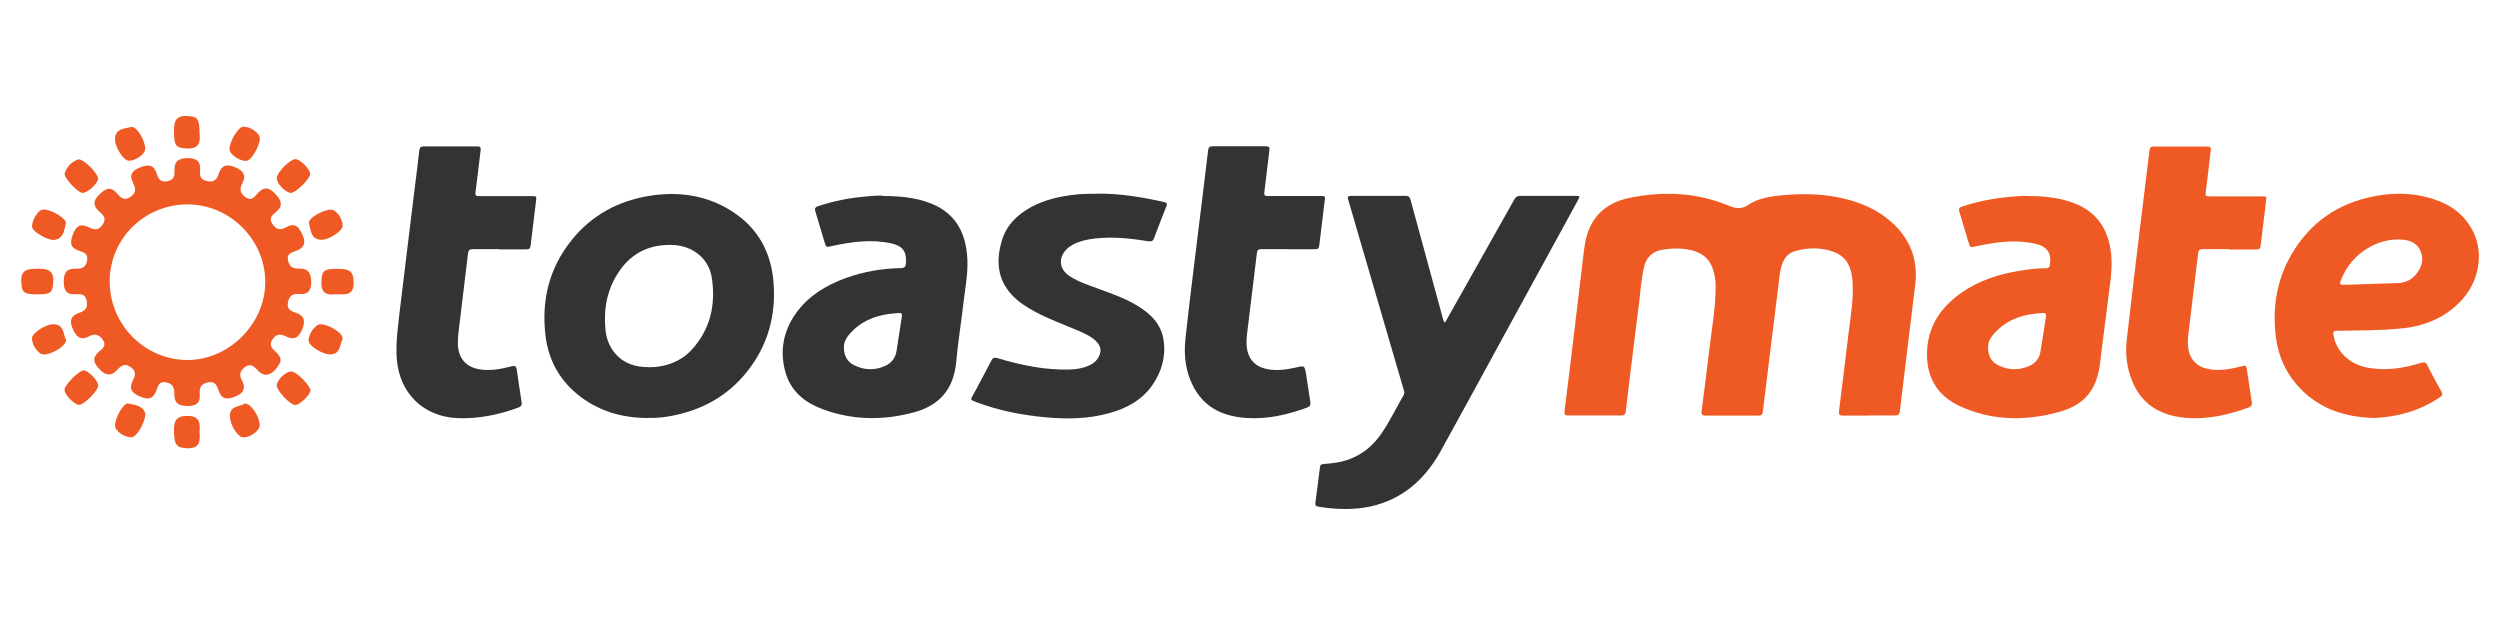 <?xml version="1.0" encoding="UTF-8"?>
<svg id="Camada_1" data-name="Camada 1" xmlns="http://www.w3.org/2000/svg" viewBox="0 0 200 50">
  <defs>
    <style>
      .cls-1 {
        fill: #333;
      }

      .cls-1, .cls-2 {
        stroke-width: 0px;
      }

      .cls-2 {
        fill: #ef5a24;
      }
    </style>
  </defs>
  <g>
    <path class="cls-2" d="M149.54,33.25c-.7,0-1.41,0-2.11,0-.28,0-.35-.09-.31-.37.27-2.11.52-4.23.78-6.35.17-1.35.4-2.69.3-4.05-.07-1.05-.44-1.94-1.51-2.33-1.01-.37-2.06-.36-3.09-.06-.59.17-.91.62-1.08,1.19-.15.52-.19,1.06-.25,1.59-.25,1.99-.49,3.98-.74,5.98-.17,1.36-.34,2.71-.5,4.07-.03.25-.12.34-.37.33-1.4,0-2.8,0-4.2,0-.28,0-.37-.1-.33-.37.2-1.57.41-3.14.59-4.71.2-1.75.53-3.48.53-5.25,0-.32-.03-.64-.1-.96-.25-1.18-.88-1.78-2.12-2-.68-.12-1.36-.1-2.04.02-.84.14-1.32.65-1.49,1.46-.2.93-.26,1.89-.38,2.83-.23,1.78-.44,3.55-.66,5.33-.13,1.09-.27,2.18-.39,3.27-.03.27-.12.38-.4.37-1.4-.01-2.8,0-4.2,0-.25,0-.34-.06-.31-.34.26-2.01.5-4.03.74-6.04.22-1.78.43-3.55.64-5.33.09-.7.15-1.4.27-2.09.35-2.01,1.59-3.21,3.55-3.61,2.69-.55,5.37-.44,7.93.62.58.24,1.01.31,1.57-.06.78-.52,1.71-.67,2.63-.76,1.65-.16,3.29-.14,4.91.23,1.5.34,2.88.94,4.02,2,1.43,1.33,2.03,2.96,1.8,4.9-.22,1.81-.44,3.62-.66,5.42-.19,1.57-.38,3.14-.57,4.71-.03.25-.13.36-.4.35-.69-.02-1.39,0-2.08,0Z"/>
    <path class="cls-1" d="M115.6,25.81c.49-.86.96-1.69,1.42-2.52,1.38-2.44,2.76-4.89,4.13-7.34.11-.2.24-.28.46-.28,1.48,0,2.96,0,4.44,0,.34,0,.36.03.2.32-2.02,3.7-4.04,7.4-6.07,11.1-1.63,2.99-3.26,5.99-4.91,8.97-1.06,1.91-2.51,3.41-4.63,4.17-1.33.48-2.71.56-4.1.44-.36-.03-.72-.08-1.08-.14-.18-.03-.26-.11-.23-.29.12-.96.25-1.93.37-2.89.02-.19.14-.22.3-.23.71-.05,1.42-.14,2.1-.4,1.05-.41,1.87-1.1,2.5-2.02.68-.98,1.19-2.06,1.79-3.09.09-.16.05-.3,0-.45-.61-2.08-1.21-4.15-1.82-6.23-.87-2.98-1.74-5.96-2.61-8.94-.07-.22-.04-.32.22-.32,1.46,0,2.92,0,4.38,0,.26,0,.33.12.39.34.84,3.11,1.69,6.21,2.54,9.32.04.15.05.31.19.48Z"/>
    <path class="cls-1" d="M51.84,33.44c-2.12,0-4.05-.57-5.7-1.94-1.45-1.21-2.28-2.79-2.5-4.65-.34-2.82.29-5.4,2.09-7.64,1.58-1.97,3.67-3.11,6.14-3.53,2.15-.36,4.24-.14,6.18.92,2.34,1.29,3.61,3.3,3.83,5.95.22,2.67-.45,5.1-2.13,7.2-1.59,1.99-3.7,3.11-6.19,3.55-.56.1-1.13.15-1.7.13ZM51.92,29.38c1.39,0,2.62-.5,3.47-1.46,1.44-1.61,1.86-3.52,1.57-5.61-.13-.92-.58-1.68-1.39-2.19-.75-.47-1.58-.58-2.45-.51-1.57.12-2.77.86-3.63,2.16-.93,1.4-1.22,2.97-1.05,4.63.07.69.31,1.33.77,1.87.71.83,1.64,1.11,2.69,1.1Z"/>
    <path class="cls-2" d="M189.92,33.44c-2.3-.07-4.33-.71-5.93-2.39-1.1-1.15-1.73-2.53-1.92-4.09-.32-2.52.13-4.9,1.52-7.05,1.62-2.5,3.97-3.87,6.89-4.3,1.42-.21,2.83-.13,4.2.32,1.41.45,2.53,1.28,3.19,2.64.84,1.75.45,3.92-.93,5.43-1.29,1.4-2.92,2.08-4.77,2.27-1.73.18-3.47.16-5.21.19-.28,0-.32.09-.28.34.2,1.29,1.25,2.33,2.71,2.61,1.47.28,2.91.05,4.32-.39.24-.07.35-.04.46.18.37.72.75,1.43,1.15,2.14.11.2.08.3-.11.43-1.61,1.09-3.4,1.59-5.28,1.67ZM188.03,22.77s0,0,0,0c1.25-.04,2.5-.09,3.75-.12.63-.01,1.15-.26,1.54-.75.42-.53.6-1.14.33-1.8-.25-.62-.77-.86-1.4-.92-1-.1-1.93.15-2.79.65-1.05.61-1.77,1.51-2.21,2.64-.09.23-.04.33.22.31.19-.01.37,0,.56,0Z"/>
    <path class="cls-1" d="M70.59,15.68c1.42,0,2.67.12,3.87.59,1.84.72,2.71,2.14,2.9,4.05.14,1.32-.13,2.6-.28,3.89-.18,1.57-.44,3.14-.58,4.71-.2,2.26-1.39,3.54-3.43,4.08-2.44.65-4.88.62-7.27-.27-1.4-.52-2.51-1.4-2.95-2.9-.49-1.7-.21-3.31.82-4.76,1-1.4,2.41-2.25,4-2.83,1.41-.51,2.88-.76,4.38-.79.32,0,.41-.12.43-.42.05-.92-.27-1.36-1.18-1.56-1.61-.35-3.19-.13-4.77.22-.44.1-.44.11-.57-.33-.24-.81-.48-1.63-.73-2.44-.08-.25,0-.35.23-.43,1.27-.43,2.58-.67,3.92-.78.45-.04.91-.08,1.22-.06ZM67.51,27.75c0,.73.28,1.19.81,1.46.83.42,1.69.44,2.54.04.48-.23.77-.63.86-1.15.15-.93.28-1.86.43-2.79.03-.21-.04-.29-.25-.27-.25.02-.49.04-.74.07-1.23.16-2.31.62-3.15,1.56-.31.34-.51.73-.49,1.08Z"/>
    <path class="cls-2" d="M162.12,15.68c1.43,0,2.7.13,3.9.61,1.81.73,2.66,2.13,2.87,4.01.14,1.33-.13,2.62-.28,3.92-.18,1.57-.41,3.14-.59,4.71-.25,2.23-1.21,3.47-3.38,4.05-2.64.71-5.28.68-7.81-.47-1.73-.78-2.65-2.16-2.67-4.09-.02-2.19,1.03-3.79,2.75-5,1.42-1,3.03-1.5,4.73-1.77.67-.11,1.35-.19,2.04-.19.19,0,.28-.08.31-.26.16-.93-.22-1.49-1.15-1.7-1.61-.36-3.19-.14-4.77.21-.46.1-.46.11-.59-.33-.24-.81-.48-1.63-.73-2.44-.07-.23-.02-.33.21-.41,1.26-.43,2.56-.67,3.89-.79.47-.04.95-.08,1.27-.07ZM159.04,27.75c0,.73.27,1.19.8,1.46.83.42,1.69.44,2.54.05.46-.21.76-.59.85-1.09.17-.96.3-1.92.45-2.88.03-.17-.04-.26-.22-.25-.26.02-.52.03-.77.07-1.23.15-2.31.62-3.15,1.56-.31.34-.51.73-.49,1.08Z"/>
    <path class="cls-1" d="M87.73,15.49c1.82-.02,3.61.27,5.38.67.23.05.29.12.2.35-.34.85-.67,1.69-.99,2.55-.09.24-.22.27-.45.24-1.41-.23-2.83-.38-4.27-.22-.6.07-1.19.19-1.73.47-.18.1-.36.21-.51.36-.72.7-.64,1.6.18,2.16.75.5,1.61.76,2.44,1.07,1,.37,2.01.72,2.93,1.27,1.1.65,1.99,1.48,2.18,2.82.19,1.31-.16,2.51-.91,3.59-.86,1.23-2.1,1.87-3.51,2.25-1.66.45-3.35.47-5.05.31-1.86-.17-3.69-.53-5.44-1.18-.64-.24-.54-.2-.27-.71.47-.89.95-1.77,1.41-2.66.12-.23.24-.24.47-.18,1.89.56,3.81.97,5.8.91.52-.02,1.03-.09,1.51-.31.29-.13.54-.3.72-.57.34-.53.29-.99-.17-1.42-.42-.39-.94-.61-1.45-.83-1.14-.49-2.32-.91-3.41-1.5-.69-.37-1.34-.79-1.87-1.37-1.15-1.26-1.23-2.74-.78-4.28.36-1.25,1.23-2.11,2.36-2.72,1.09-.59,2.28-.85,3.5-.99.57-.07,1.14-.07,1.71-.07Z"/>
    <path class="cls-1" d="M39.93,19.93c-.7,0-1.41,0-2.11,0-.26,0-.35.1-.38.36-.21,1.8-.44,3.59-.65,5.39-.07.63-.18,1.25-.16,1.89.04,1.13.7,1.84,1.82,1.99.84.11,1.65-.04,2.45-.25.27-.07.4-.05.44.26.12.87.26,1.74.39,2.61.03.22-.03.34-.25.42-1.58.58-3.2.92-4.89.85-2.74-.12-4.64-2.01-4.85-4.75-.09-1.27.09-2.5.23-3.74.19-1.62.39-3.24.59-4.87.19-1.58.39-3.16.58-4.74.14-1.1.28-2.2.4-3.3.03-.24.12-.34.37-.34,1.42,0,2.84,0,4.26,0,.24,0,.31.07.28.31-.14,1.12-.26,2.24-.41,3.36-.04.28.06.31.29.31,1.4,0,2.8,0,4.2,0,.4,0,.4,0,.35.41-.14,1.1-.27,2.2-.4,3.3-.06.55-.06.55-.62.55-.64,0-1.28,0-1.93,0Z"/>
    <path class="cls-1" d="M103.05,19.93c-.71,0-1.43,0-2.14,0-.23,0-.33.07-.36.32-.26,2.17-.53,4.33-.79,6.5-.05.46-.07.93.05,1.39.2.72.67,1.17,1.4,1.35.83.21,1.65.09,2.46-.09.7-.16.7-.17.82.56.12.73.22,1.47.34,2.21.04.23-.04.36-.27.44-1.55.56-3.14.94-4.8.83-1.79-.11-3.31-.74-4.23-2.4-.67-1.21-.84-2.54-.7-3.89.31-2.89.68-5.77,1.03-8.66.26-2.16.54-4.31.79-6.47.03-.23.12-.32.36-.32,1.42,0,2.84,0,4.26,0,.26,0,.31.09.28.33-.14,1.11-.26,2.22-.4,3.33-.04.26.03.32.28.32,1.39,0,2.78,0,4.16,0,.44,0,.44,0,.38.43-.14,1.1-.27,2.2-.4,3.3-.06.53-.06.53-.58.53-.65,0-1.31,0-1.96,0Z"/>
    <path class="cls-2" d="M178.33,19.93c-.7,0-1.41,0-2.11,0-.24,0-.34.08-.37.33-.25,2.16-.53,4.31-.78,6.47-.05.39-.06.79,0,1.18.16.95.79,1.51,1.77,1.64.83.12,1.63-.03,2.42-.23.43-.11.43-.11.5.31.13.84.25,1.68.38,2.52.03.22,0,.36-.25.45-1.57.57-3.18.95-4.86.84-2.03-.14-3.64-.96-4.45-2.94-.44-1.07-.57-2.19-.44-3.32.34-3.06.72-6.12,1.09-9.18.24-1.99.49-3.98.73-5.98.03-.22.12-.3.34-.3,1.43,0,2.86,0,4.29,0,.24,0,.3.09.27.32-.14,1.11-.25,2.22-.4,3.33-.04.28.03.34.29.34,1.39,0,2.78,0,4.16,0,.43,0,.42,0,.37.41-.14,1.1-.27,2.2-.4,3.3-.06.54-.06.54-.59.54-.65,0-1.31,0-1.96,0Z"/>
  </g>
  <g>
    <path class="cls-2" d="M21.35,29.98c-.41,0-.59-.21-.78-.4-.29-.3-.53-.53-.98-.21-.44.32-.45.66-.23,1.08.36.68.07,1.03-.58,1.29-.6.24-1.03.22-1.28-.46-.14-.39-.25-.81-.86-.69-.58.11-.7.45-.66.96.06.64-.26.92-.89.93-.65.01-1.14-.12-1.14-.9,0-.48-.07-.88-.65-.99-.63-.13-.67.39-.82.73-.29.68-.73.64-1.31.39-.59-.26-.88-.58-.56-1.24.19-.38.35-.73-.14-1.09-.53-.39-.81-.09-1.13.25-.49.5-.91.4-1.37-.08-.47-.49-.64-.91-.05-1.42.27-.24.65-.47.29-.96-.31-.42-.63-.5-1.07-.27-.74.4-1.07,0-1.34-.64-.28-.65-.09-1.03.55-1.24.44-.15.69-.35.59-.91-.1-.61-.48-.6-.91-.57-.72.04-.93-.32-.93-.98,0-.63.14-1.07.88-1.06.46,0,.86,0,.98-.63.12-.65-.35-.69-.7-.83-.72-.27-.64-.73-.42-1.3.23-.61.55-.9,1.22-.58.41.2.8.34,1.15-.19.35-.52.04-.77-.27-1.05-.51-.46-.51-.86,0-1.35.47-.45.86-.73,1.41-.11.26.29.53.65,1.06.31.53-.34.44-.71.23-1.14-.32-.64-.07-.98.55-1.23.61-.24,1.09-.29,1.34.47.13.41.3.75.89.62.54-.12.55-.47.54-.87-.02-.75.36-.97,1.06-.97.74,0,1.05.29.99,1.02-.04.42.03.72.57.82.56.11.77-.13.91-.58.23-.7.66-.82,1.32-.53.64.27.93.62.57,1.3-.22.43-.19.76.24,1.08.48.36.72.02.96-.26.48-.54.91-.57,1.42-.02.47.5.72.95.07,1.49-.28.24-.6.47-.27.96.34.5.69.47,1.13.23.72-.39,1,.05,1.27.63.29.63.15,1.01-.49,1.27-.34.13-.79.2-.67.77.1.51.41.68.89.66.75-.03.97.41.97,1.08,0,.67-.27,1.02-.97.95-.49-.05-.77.12-.89.64-.12.53.19.72.58.84.69.23.84.62.57,1.31-.28.71-.68.94-1.37.58-.39-.2-.71-.17-1,.23-.32.44-.11.7.2.99.29.27.58.59.33,1.01-.24.4-.54.79-.98.84ZM8.78,22.53c-.01,3.41,2.77,6.24,6.17,6.27,3.33.03,6.26-2.87,6.27-6.21.02-3.39-2.81-6.23-6.21-6.24-3.45,0-6.23,2.74-6.24,6.17Z"/>
    <path class="cls-2" d="M7.86,30.86c-.01.39-1.14,1.52-1.52,1.53-.39,0-1.19-.82-1.18-1.22.01-.38,1.16-1.53,1.52-1.54.38,0,1.19.83,1.17,1.22Z"/>
    <path class="cls-2" d="M24.81,13.94c-.02.38-1.15,1.49-1.53,1.49-.44,0-1.16-.76-1.14-1.2.02-.45,1.08-1.51,1.5-1.5.39.01,1.19.83,1.17,1.2Z"/>
    <path class="cls-2" d="M15.97,10.71c.06.6,0,1.2-.98,1.17-.9-.03-1.06-.19-1.07-1.31,0-.71.03-1.32,1-1.29.9.03,1.04.18,1.04,1.43Z"/>
    <path class="cls-2" d="M3.02,23.55c-1.14,0-1.29-.14-1.32-1.05-.03-.99.6-.99,1.3-1,.74-.01,1.31.07,1.26,1.03-.05.88-.17,1.02-1.25,1.02Z"/>
    <path class="cls-2" d="M19.71,12.87c-.55.03-1.34-.52-1.35-.94-.01-.59.69-1.77,1.08-1.79.56-.04,1.34.49,1.35.92,0,.62-.69,1.79-1.08,1.81Z"/>
    <path class="cls-2" d="M5.29,27.2c-.01.47-1.11,1.15-1.78,1.16-.44,0-.97-.74-.95-1.32.02-.41,1.13-1.14,1.77-1.1.82.05.72.82.96,1.26Z"/>
    <path class="cls-2" d="M10.31,12.86c-.41,0-1.13-1.08-1.11-1.76.03-.82.76-.81,1.3-.94.4-.1,1.09,1.01,1.12,1.72.02.42-.73.98-1.31.98Z"/>
    <path class="cls-2" d="M26.83,23.54c-.71.1-1.16-.12-1.12-1,.04-.9.2-1.05,1.35-1.03.99.01,1.21.23,1.23,1.09.02,1.09-.72.96-1.46.94Z"/>
    <path class="cls-2" d="M27.42,27.08c-.24.43-.13,1.2-.93,1.27-.62.06-1.77-.66-1.8-1.07-.04-.53.52-1.33.93-1.34.64-.01,1.77.66,1.79,1.13Z"/>
    <path class="cls-2" d="M15.96,34.58c.08.73,0,1.32-.98,1.28-.86-.04-1.04-.26-1.06-1.36-.02-.77.14-1.24,1.08-1.23,1,.01,1.02.59.96,1.31Z"/>
    <path class="cls-2" d="M3.44,16.76c.63-.03,1.93.73,1.83,1.12-.13.52-.18,1.18-.88,1.31-.53.09-1.79-.66-1.82-1.03-.05-.52.48-1.38.87-1.4Z"/>
    <path class="cls-2" d="M27.41,18.09c-.02.4-1.15,1.15-1.77,1.09-.79-.07-.79-.8-.92-1.33-.1-.38,1.1-1.07,1.75-1.08.44,0,.96.73.94,1.32Z"/>
    <path class="cls-2" d="M11.62,33.08c.02.71-.69,1.88-1.08,1.9-.56.04-1.33-.49-1.34-.92,0-.63.68-1.86,1.06-1.78.55.11,1.2.18,1.36.8Z"/>
    <path class="cls-2" d="M19.57,32.28c.5-.02,1.19,1.02,1.21,1.73.01.43-.73.98-1.31.98-.43,0-1.05-.94-1.08-1.68-.03-.87.77-.75,1.19-1.02Z"/>
    <path class="cls-2" d="M23.6,32.4c-.4-.02-1.46-1.15-1.46-1.55,0-.46.75-1.17,1.2-1.13.42.04,1.51,1.15,1.49,1.52-.02.37-.88,1.18-1.22,1.16Z"/>
    <path class="cls-2" d="M6.29,12.74c.49.03,1.58,1.19,1.56,1.56-.03.4-.89,1.17-1.26,1.13-.42-.05-1.53-1.25-1.41-1.59.19-.55.59-.94,1.11-1.09Z"/>
  </g>
</svg>